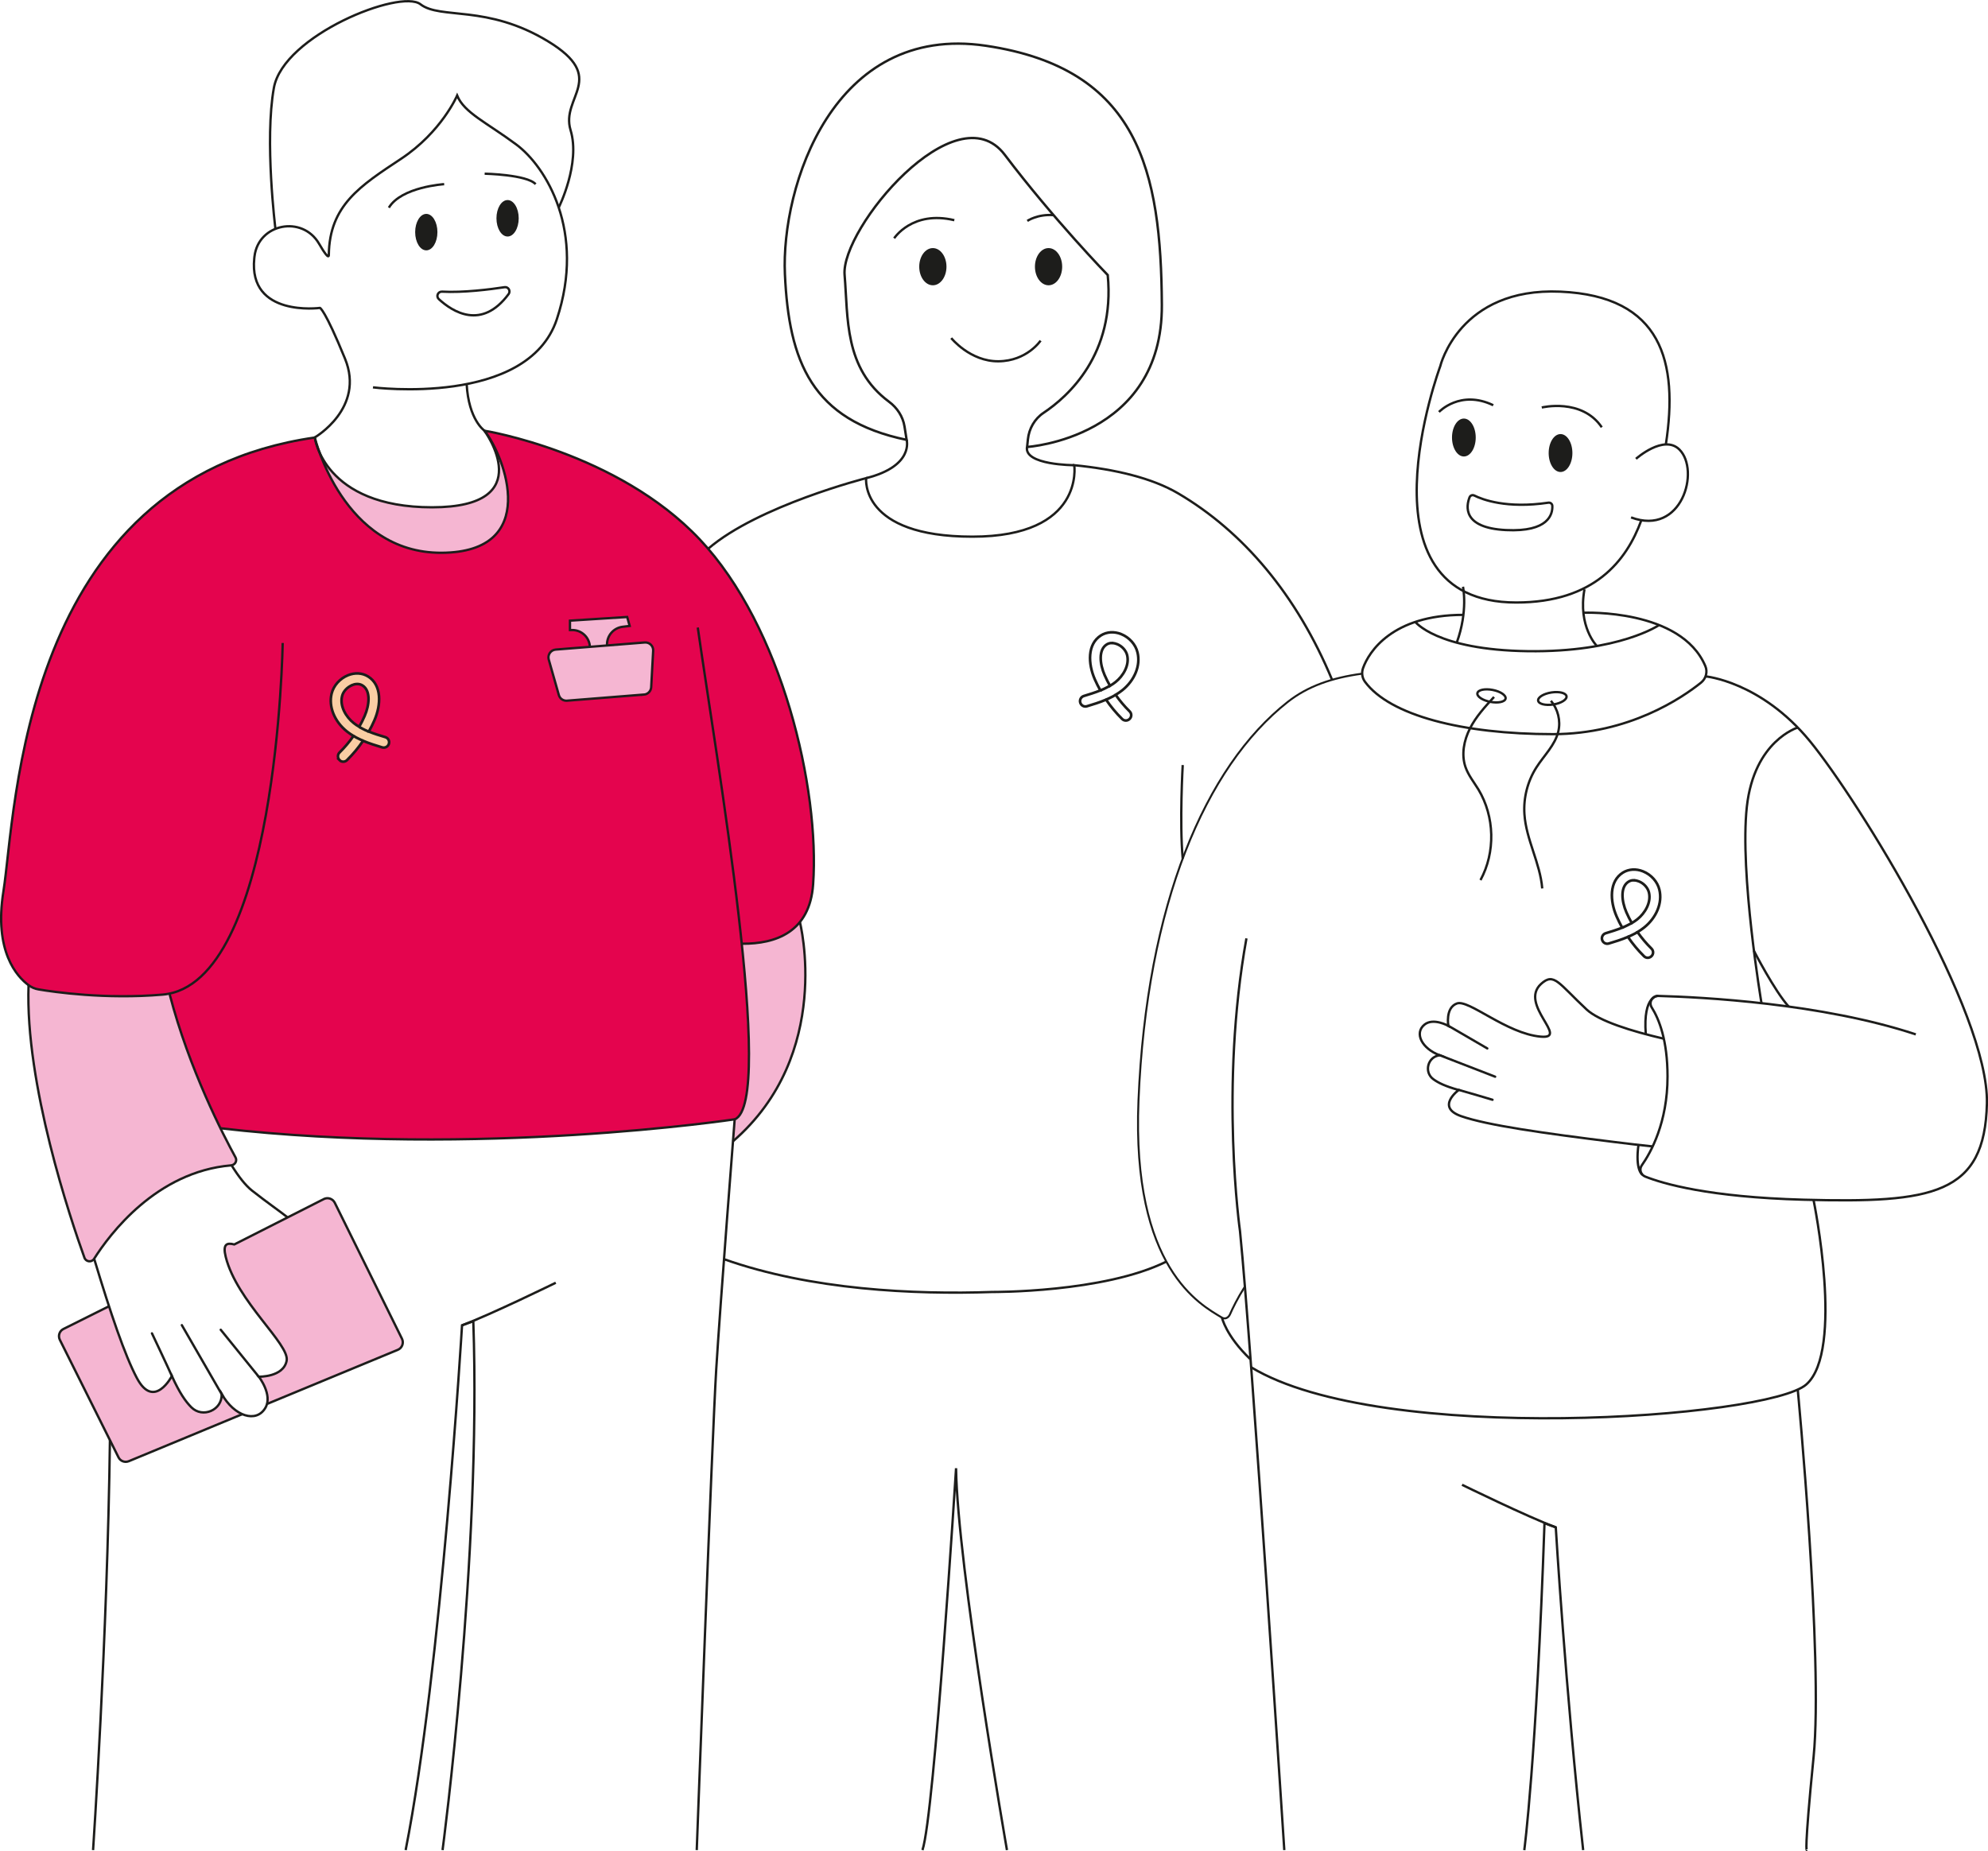 <svg xmlns="http://www.w3.org/2000/svg" id="a" width="271.46" height="252.83" viewBox="0 0 271.46 252.83"><path d="M95.54,73.65c-11.25-11.92-29.39-14.83-29.39-14.83,0,0,7.68,10.46-7.15,10.46s-16.02-9.53-16.02-9.53C2.72,65.57,2.19,110.99.47,121.71c-1.72,10.72,4.2,13.31,4.2,13.31,0,0,4.97,1.45,17.54.81,0,0,3.03,10.16,6.7,18.13h.1c35.56,4.3,71.3-1.09,71.3-1.09,2.57-1.05,2.28-11.37.97-23.97l.08-.02c4.56.03,9.21-1.58,9.67-8.09.93-13.11-4.24-35.22-15.49-47.14Z" fill="#e4044e"></path><path d="M109.22,125.91s4.75,17.92-9.15,29.96l.24-3s2.23-1.07,1.95-8.68-.91-15.32-.91-15.32c0,0,5.32.2,7.86-2.96Z" fill="#f5b6d2"></path><path d="M23.18,135.83c2.65,10.21,7.35,19.26,8.98,22.23.26.48-.07,1.04-.61,1.09-10.22.87-16.59,9.43-18.7,12.76-.33.52-1.11.43-1.32-.15-1.9-5.28-8.12-23.7-7.63-37.23,0,0,1.15.98,5.7,1.19s9.94.44,12.98.08" fill="#f5b6d2"></path><path d="M43.52,61.73c1.54,4.25,6.19,13.83,16.7,13.77,13.5-.08,8.71-13.03,5.84-16.68,0,0,7.68,10.46-7.15,10.46-10.47,0-14.14-4.75-15.39-7.54Z" fill="#f5b6d2"></path><path d="M87.95,94.85l-10.53.84c-.51.04-.97-.28-1.11-.77l-1.38-4.85c-.18-.65.27-1.3.94-1.36l12.17-.97c.64-.05,1.19.48,1.15,1.12l-.27,4.99c-.03.53-.45.96-.98,1.01Z" fill="#f5b6d2"></path><path d="M80.55,88.32h0c-.07-1.28-1.13-2.28-2.41-2.28h-.31v-1.28l7.81-.5.34,1.22-.98.12c-1.25.16-2.16,1.25-2.11,2.5v.03" fill="#f5b6d2"></path><g><path d="M30.26,190.36s0,.01,0,.04c.08,2.18-2.61,3.33-4.15,1.78-.79-.8-1.57-1.9-2.65-4.26,0,0-2.43,4.7-4.78.27-1.12-2.12-2.39-5.49-3.8-9.81l-6.22,3.11c-.55.27-.77.94-.5,1.48l8.01,16.05c.26.52.88.75,1.41.53l15.49-6.42h0c-1.02-.44-2.05-1.39-2.82-2.77Z" fill="#f5b6d2"></path><path d="M54.87,182.84l-9.18-18.58c-.27-.55-.94-.77-1.49-.5l-12.23,6.2-.61-.07-.42.1-.28.62c-.01.26.03.6.14,1.04,1.52,6.11,8.77,11.94,8.32,14.2-.45,2.26-3.8,2.17-3.8,2.17,0,0,1.58,2.03,1.09,3.74h.03s17.85-7.4,17.85-7.4c.59-.24.85-.94.57-1.51Z" fill="#f5b6d2"></path></g><g><path d="M153.74,98.4c-.19,0-.37-.07-.51-.21-.83-.82-1.56-1.7-2.2-2.64-.87.37-1.77.65-2.61.9-.39.12-.79-.1-.91-.49-.12-.38.1-.79.48-.91.76-.23,1.53-.47,2.26-.76-.28-.5-.53-1.01-.76-1.53-.93-2.13-1.03-4.81.85-5.99.79-.49,1.8-.56,2.76-.17,1.11.45,1.97,1.41,2.23,2.51.43,1.78-.39,3.8-2.09,5.16-.29.23-.59.43-.9.62.56.8,1.2,1.56,1.91,2.26.29.28.29.75,0,1.03-.14.14-.33.22-.52.22ZM151.84,87.81c-.23,0-.48.05-.72.2-1.14.71-.95,2.66-.29,4.17.22.51.47,1,.74,1.48.27-.16.52-.33.76-.52,1.03-.82,1.92-2.28,1.58-3.67-.16-.64-.69-1.23-1.36-1.5-.17-.07-.43-.15-.71-.15Z" fill="none" stroke="#1d1d1b" stroke-miterlimit="10" stroke-width=".36"></path><path d="M151.57,93.65s-.74.42-1.31.64" fill="none" stroke="#1d1d1b" stroke-miterlimit="10" stroke-width=".36"></path><path d="M151.03,95.55s.83-.36,1.32-.66" fill="none" stroke="#1d1d1b" stroke-miterlimit="10" stroke-width=".36"></path></g><g><path d="M225,130.8c-.19,0-.37-.07-.51-.21-.83-.82-1.56-1.7-2.2-2.64-.87.37-1.77.65-2.61.9-.39.12-.79-.1-.91-.49-.12-.38.1-.79.48-.91.76-.23,1.53-.47,2.26-.76-.28-.5-.53-1.01-.76-1.53-.93-2.13-1.03-4.81.85-5.99.79-.49,1.8-.56,2.76-.17,1.11.45,1.97,1.41,2.23,2.51.43,1.78-.39,3.8-2.09,5.16-.29.23-.59.43-.9.62.56.8,1.2,1.56,1.91,2.26.29.28.29.75,0,1.03-.14.14-.33.22-.52.22ZM223.09,120.21c-.23,0-.48.05-.72.2-1.14.71-.95,2.66-.29,4.17.22.51.47,1,.74,1.48.27-.16.52-.33.76-.52,1.03-.82,1.92-2.28,1.58-3.67-.16-.64-.69-1.23-1.36-1.5-.17-.07-.43-.15-.71-.15Z" fill="none" stroke="#1d1d1b" stroke-miterlimit="10" stroke-width=".36"></path><path d="M222.82,126.05s-.74.42-1.31.64" fill="none" stroke="#1d1d1b" stroke-miterlimit="10" stroke-width=".36"></path><path d="M222.29,127.95s.83-.36,1.32-.66" fill="none" stroke="#1d1d1b" stroke-miterlimit="10" stroke-width=".36"></path></g><g><path d="M46.36,103.8c-.28-.28-.28-.75,0-1.03.71-.7,1.35-1.46,1.91-2.26-.31-.19-.61-.39-.9-.62-1.7-1.36-2.52-3.38-2.09-5.16.27-1.1,1.12-2.06,2.23-2.51.96-.39,1.96-.33,2.76.17,1.88,1.18,1.78,3.86.85,5.99-.23.52-.48,1.04-.76,1.53.73.3,1.5.53,2.26.76.39.12.6.53.48.91-.12.39-.52.6-.91.49-.84-.26-1.74-.53-2.61-.9-.64.94-1.37,1.82-2.2,2.64-.14.14-.33.21-.51.21s-.38-.07-.52-.22ZM48.07,93.57c-.67.28-1.21.86-1.36,1.5-.34,1.39.55,2.85,1.58,3.67.24.19.5.37.76.52.27-.48.52-.97.74-1.48.66-1.51.85-3.46-.29-4.17-.24-.15-.49-.2-.72-.2-.29,0-.54.08-.71.15Z" fill="#facea4"></path><path d="M46.36,103.8c-.28-.28-.28-.75,0-1.03.71-.7,1.35-1.46,1.91-2.26-.31-.19-.61-.39-.9-.62-1.7-1.36-2.52-3.38-2.09-5.16.27-1.1,1.12-2.06,2.23-2.51.96-.39,1.96-.33,2.76.17,1.88,1.18,1.78,3.86.85,5.99-.23.52-.48,1.04-.76,1.53.73.3,1.5.53,2.26.76.39.12.6.53.48.91-.12.39-.52.6-.91.49-.84-.26-1.74-.53-2.61-.9-.64.94-1.37,1.82-2.2,2.64-.14.14-.33.21-.51.21s-.38-.07-.52-.22ZM48.07,93.57c-.67.28-1.21.86-1.36,1.5-.34,1.39.55,2.85,1.58,3.67.24.19.5.37.76.52.27-.48.52-.97.74-1.48.66-1.51.85-3.46-.29-4.17-.24-.15-.49-.2-.72-.2-.29,0-.54.08-.71.15Z" fill="none" stroke="#1d1d1b" stroke-miterlimit="10" stroke-width=".36"></path><path d="M49.05,99.28s.74.42,1.31.64" fill="none" stroke="#1d1d1b" stroke-miterlimit="10" stroke-width=".36"></path><path d="M49.59,101.17s-.83-.36-1.32-.66" fill="none" stroke="#1d1d1b" stroke-miterlimit="10" stroke-width=".36"></path></g><path d="M23.18,135.83c2.65,10.21,7.35,19.26,8.98,22.23.26.48-.07,1.04-.61,1.09-10.22.87-16.59,9.43-18.7,12.76-.33.52-1.11.43-1.32-.15-1.9-5.28-8.12-23.7-7.63-37.23" fill="none" stroke="#1d1d1b" stroke-miterlimit="10" stroke-width=".32"></path><path d="M55.39,252.66c4.9-24.76,7.7-71.67,7.7-71.67l1.54-.56c1.12,32.47-4.2,72.23-4.2,72.23" fill="none" stroke="#1d1d1b" stroke-miterlimit="10" stroke-width=".32"></path><line x1="30.27" y1="190.4" x2="24.83" y2="180.97" fill="none" stroke="#1d1d1b" stroke-linecap="round" stroke-miterlimit="10" stroke-width=".32"></line><path d="M23.47,187.92c-.49-1.12-2.72-5.83-2.72-5.83" fill="none" stroke="#1d1d1b" stroke-linecap="round" stroke-miterlimit="10" stroke-width=".32"></path><line x1="35.33" y1="188.01" x2="30.14" y2="181.6" fill="none" stroke="#1d1d1b" stroke-linecap="round" stroke-miterlimit="10" stroke-width=".32"></line><path d="M101.36,128.88c4.56.03,9.21-1.58,9.67-8.09.93-13.11-4.24-35.22-15.49-47.14-11.25-11.92-29.39-14.83-29.39-14.83,0,0,7.68,10.46-7.15,10.46-14.83,0-16.02-9.53-16.02-9.53C2.72,65.57,2.19,110.99.47,121.71c-1.33,8.26,1.88,11.69,3.43,12.83.41.3.87.5,1.37.58,2.05.35,9.11,1.38,16.94.71,15.73-1.36,16.39-48.02,16.39-48.02" fill="none" stroke="#1d1d1b" stroke-miterlimit="10" stroke-width=".32"></path><path d="M109.22,125.9s4.64,18.05-9.14,29.97" fill="none" stroke="#1d1d1b" stroke-miterlimit="10" stroke-width=".32"></path><path d="M100.32,152.87c5.66-2.31-2.53-49.5-5.04-67.17" fill="none" stroke="#1d1d1b" stroke-miterlimit="10" stroke-width=".32"></path><path d="M75.89,175.18s-8.94,4.38-12.8,5.81" fill="none" stroke="#1d1d1b" stroke-miterlimit="10" stroke-width=".32"></path><path d="M216.18,252.66c-2.42-21.9-3.74-44.08-3.74-44.08l-1.54-.56c-1.12,32.47-2.76,44.65-2.76,44.65" fill="none" stroke="#1d1d1b" stroke-miterlimit="10" stroke-width=".32"></path><path d="M199.64,202.77s8.94,4.38,12.8,5.81" fill="none" stroke="#1d1d1b" stroke-miterlimit="10" stroke-width=".32"></path><path d="M50.93,52.9s21.11,2.69,25.1-9.29c3.99-11.98-1.47-20.86-5.54-23.88s-7.09-4.32-8.07-6.68c0,0-2.12,4.97-7.66,8.64s-9.78,6.35-9.86,13.12c0,.6-.64-.33-1.33-1.52-2.28-3.93-8.28-2.78-8.82,1.73-.01.09-.02.18-.03.27-.82,8.07,8.97,6.76,8.97,6.76,0,0,.65.16,3.42,6.93,2.77,6.76-4.13,10.76-4.13,10.76,0,0,3.82,15.83,17.33,15.75,13.5-.08,8.71-13.03,5.84-16.68,0,0-2.16-1.44-2.43-6.37" fill="none" stroke="#1d1d1b" stroke-miterlimit="10" stroke-width=".32"></path><path d="M76.3,28.33s3-6,1.61-10.56,5.22-7.09-3.1-12.14-14.66-2.93-17.4-5.05-18.71,4.24-20.01,11.41.21,19.27.21,19.27" fill="none" stroke="#1d1d1b" stroke-miterlimit="10" stroke-width=".32"></path><path d="M68.9,39.22c-1.95.3-5.69.77-8.54.61-.56-.03-.85.64-.44,1.02,1.89,1.74,5.85,4.27,9.53-.69.31-.42-.04-1.02-.55-.94Z" fill="none" stroke="#1d1d1b" stroke-miterlimit="10" stroke-width=".32"></path><ellipse cx="58.21" cy="31.7" rx="1.52" ry="2.49" fill="#1d1d1b"></ellipse><ellipse cx="69.31" cy="29.81" rx="1.52" ry="2.49" fill="#1d1d1b"></ellipse><path d="M60.65,25.15s-5.83.36-7.55,3.21" fill="none" stroke="#1d1d1b" stroke-miterlimit="10" stroke-width=".32"></path><path d="M66.18,23.72s5.77.12,6.96,1.43" fill="none" stroke="#1d1d1b" stroke-miterlimit="10" stroke-width=".32"></path><path d="M137.5,252.66s-6.8-38.99-6.95-52.15c0,0-2.96,47.35-4.59,52.15" fill="none" stroke="#1d1d1b" stroke-miterlimit="10" stroke-width=".32"></path><path d="M98.86,171.96c11.89,4.21,25.97,4.85,36.65,4.48,0,0,15.16.11,23.76-4.15" fill="none" stroke="#1d1d1b" stroke-miterlimit="10" stroke-width=".32"></path><path d="M175.37,252.66s-4.42-68.36-6.05-84.54c0,0-2.8-19.65.88-39.97" fill="none" stroke="#1d1d1b" stroke-miterlimit="10" stroke-width=".32"></path><path d="M224.12,71.06c-2.01,5.51-6.42,11.22-17.08,11.22-22.37,0-10.38-32.25-10.38-32.25,0,0,2.56-10.81,16.42-10.2,13.87.61,16.12,9.61,14.39,20.87" fill="none" stroke="#1d1d1b" stroke-miterlimit="10" stroke-width=".32"></path><path d="M223.39,62.66s3.8-3.39,5.93-1.27c2.86,2.84.35,11.88-6.6,9.27" fill="none" stroke="#1d1d1b" stroke-miterlimit="10" stroke-width=".32"></path><ellipse cx="213.09" cy="61.87" rx="1.62" ry="2.59" fill="#1d1d1b"></ellipse><path d="M201.51,59.75c0,1.43-.73,2.59-1.62,2.59s-1.62-1.16-1.62-2.59.73-2.59,1.62-2.59,1.62,1.16,1.62,2.59Z" fill="#1d1d1b"></path><path d="M201.31,67.67c1.1.55,4.41,1.83,10.12.98.28-.04.53.16.54.44.05,1.1-.48,3.59-6.33,3.3-6.01-.3-5.43-3.31-4.97-4.48.1-.25.39-.36.63-.24Z" fill="none" stroke="#1d1d1b" stroke-miterlimit="10" stroke-width=".32"></path><path d="M196.49,56.26s2.9-3.09,7.41-.92" fill="none" stroke="#1d1d1b" stroke-miterlimit="10" stroke-width=".32"></path><path d="M210.53,55.65s5.45-1.33,8.19,2.7" fill="none" stroke="#1d1d1b" stroke-miterlimit="10" stroke-width=".32"></path><path d="M146.68,63.53s-6.87,0-6.44-2.49" fill="none" stroke="#1d1d1b" stroke-miterlimit="10" stroke-width=".32"></path><path d="M123.8,60.07s1.05,3.58-5.53,5.23" fill="none" stroke="#1d1d1b" stroke-miterlimit="10" stroke-width=".32"></path><path d="M95.14,252.66s2.1-56.55,2.66-65.65,2.52-34.15,2.52-34.15c0,0-35.04,5.28-70.25,1.22" fill="none" stroke="#1d1d1b" stroke-miterlimit="10" stroke-width=".32"></path><path d="M216.3,83.68s13.24-.56,16.56,7.28c.34.79.09,1.72-.58,2.26-2.59,2.08-9.85,7.04-20.24,7.04-12.38,0-22.26-2.56-25.65-7.15-.4-.54-.49-1.23-.27-1.86.78-2.21,3.97-7.28,13.7-7.28" fill="none" stroke="#1d1d1b" stroke-miterlimit="10" stroke-width=".32"></path><ellipse cx="211.97" cy="95.4" rx="1.96" ry=".83" transform="translate(-12.1 33.54) rotate(-8.8)" fill="none" stroke="#1d1d1b" stroke-miterlimit="10" stroke-width=".32"></ellipse><ellipse cx="203.66" cy="95.03" rx=".83" ry="1.96" transform="translate(71.93 277.12) rotate(-79.13)" fill="none" stroke="#1d1d1b" stroke-miterlimit="10" stroke-width=".32"></ellipse><path d="M226.58,85.34s-5.42,3.76-17.96,3.59-15.42-4.06-15.42-4.06" fill="none" stroke="#1d1d1b" stroke-miterlimit="10" stroke-width=".32"></path><path d="M218.05,88.22s-2.63-2.65-1.69-7.74" fill="none" stroke="#1d1d1b" stroke-miterlimit="10" stroke-width=".32"></path><path d="M199.77,80.13s.72,3.31-.85,7.63" fill="none" stroke="#1d1d1b" stroke-miterlimit="10" stroke-width=".32"></path><path d="M232.88,92.37s7.56.67,14.28,8.87c6.71,8.21,24.42,36.96,24.15,49.44-.27,12.48-7.39,13.63-25.03,13.16-12.97-.35-19.23-2.2-21.63-3.16-.62-.25-.85-1-.46-1.54,1.23-1.75,3.51-5.83,3.51-12.12,0-4.95-1.16-7.86-2.16-9.44-.44-.7.08-1.6.9-1.57,5.93.16,22.3,1,35.16,5.25" fill="none" stroke="#1d1d1b" stroke-miterlimit="10" stroke-width=".32"></path><path d="M226.44,136.01s-2.12-.2-1.71,5.22" fill="none" stroke="#1d1d1b" stroke-miterlimit="10" stroke-width=".32"></path><path d="M224.26,160.42s-1.01-.6-.52-4.14" fill="none" stroke="#1d1d1b" stroke-miterlimit="10" stroke-width=".32"></path><line x1="196.57" y1="144.1" x2="204.16" y2="147.04" fill="none" stroke="#1d1d1b" stroke-linecap="round" stroke-miterlimit="10" stroke-width=".32"></line><path d="M199.18,148.84c.89.24,4.62,1.35,4.62,1.35" fill="none" stroke="#1d1d1b" stroke-linecap="round" stroke-miterlimit="10" stroke-width=".32"></path><line x1="197.76" y1="140.08" x2="203.09" y2="143.18" fill="none" stroke="#1d1d1b" stroke-linecap="round" stroke-miterlimit="10" stroke-width=".32"></line><path d="M227.18,141.85c-4.37-1.02-8.81-2.39-10.53-3.99-3.84-3.58-4.44-5.11-6.22-3.49-3.08,2.81,3.95,7.56-.05,7.2-4.69-.42-9.82-5.12-11.44-4.53s-1.17,3.06-1.17,3.06c0,0-2.04-1.15-3.25-.18-1.44,1.16-.38,3.28,2.08,4.2,0,0,0,0-.03,0-1.62.19-2.17,2.31-.84,3.27.68.49,1.58.94,3.45,1.47,0,0-3.2,2.33.34,3.57s11.17,2.32,21.01,3.54c1.85.23,3.54.43,5.09.59" fill="none" stroke="#1d1d1b" stroke-miterlimit="10" stroke-width=".32"></path><path d="M240.53,137s-3-17.79-2-26.83c1-9.03,6.95-10.81,6.95-10.81" fill="none" stroke="#1d1d1b" stroke-miterlimit="10" stroke-width=".32"></path><path d="M239.49,129.84s2.82,5.48,4.75,7.62" fill="none" stroke="#1d1d1b" stroke-miterlimit="10" stroke-width=".32"></path><path d="M247.65,163.94s4.22,20.52-1,25.13-58.03,8.45-75.81-2.35" fill="none" stroke="#1d1d1b" stroke-miterlimit="10" stroke-width=".32"></path><path d="M211.77,95.71c.97,1.13,1.36,2.72,1.02,4.17-.44,1.88-1.96,3.29-3,4.93-1.2,1.88-1.78,4.15-1.63,6.38.23,3.48,2.15,6.67,2.43,10.14" fill="none" stroke="#1d1d1b" stroke-miterlimit="10" stroke-width=".32"></path><path d="M204.01,95.18c-1.23,1.34-2.47,2.69-3.29,4.31s-1.2,3.54-.61,5.26c.39,1.12,1.15,2.06,1.77,3.07,2.23,3.7,2.34,8.58.28,12.37" fill="none" stroke="#1d1d1b" stroke-miterlimit="10" stroke-width=".32"></path><path d="M245.48,189.76s3.49,36.72,2.17,50.12c-1.33,13.41-.93,12.78-.93,12.78" fill="none" stroke="#1d1d1b" stroke-miterlimit="10" stroke-width=".32"></path><ellipse cx="143.18" cy="36.42" rx="1.86" ry="2.54" fill="#1d1d1b"></ellipse><path d="M129.24,36.42c0,1.4-.83,2.54-1.86,2.54s-1.86-1.14-1.86-2.54.83-2.54,1.86-2.54,1.86,1.14,1.86,2.54Z" fill="#1d1d1b"></path><path d="M122.1,32.54s2.47-3.84,8.21-2.47" fill="none" stroke="#1d1d1b" stroke-miterlimit="10" stroke-width=".32"></path><path d="M129.89,46.17s2.58,3.21,6.46,3.17,5.74-2.82,5.74-2.82" fill="none" stroke="#1d1d1b" stroke-miterlimit="10" stroke-width=".32"></path><path d="M151.25,37.55s-7.4-7.61-14.05-16.41c-6.65-8.79-22.41,10.08-21.87,16.41.49,5.82-.1,12.73,6.06,17.31,1.11.82,1.9,2.01,2.12,3.38l.29,1.83c-12.97-2.68-16.08-10.72-16.62-22.62-.54-11.9,6.54-34.31,27.45-31.2,20.91,3.11,23.91,17.16,24.02,35.38.11,18.23-18.4,19.41-18.4,19.41l.11-1.04c.15-1.46.92-2.81,2.14-3.62,3.33-2.22,9.8-7.99,8.76-18.82Z" fill="none" stroke="#1d1d1b" stroke-miterlimit="10" stroke-width=".33"></path><path d="M140.28,30.17s1.37-.95,3.58-.79" fill="none" stroke="#1d1d1b" stroke-miterlimit="10" stroke-width=".32"></path><path d="M186.01,92c-4.18.56-7.47,1.74-10.16,3.85-11.3,8.88-19.28,27.66-20.39,54.44-.95,22.99,8.5,27.9,11.39,29.65.41.25.88.06,1.11-.46.36-.82,1-2.16,2.02-3.76" fill="none" stroke="#1d1d1b" stroke-miterlimit="10" stroke-width=".27"></path><path d="M96.7,74.94c6.84-5.89,21.57-9.64,21.57-9.64,0,0-.89,7.99,14.5,7.99,15.38,0,13.92-9.76,13.92-9.76,5.58.56,10.6,1.74,14.19,3.85,8.85,5.21,16.18,13.83,21.02,25.47" fill="none" stroke="#1d1d1b" stroke-miterlimit="10" stroke-width=".32"></path><path d="M161.5,104.48s-.45,7.81,0,12.78" fill="none" stroke="#1d1d1b" stroke-miterlimit="10" stroke-width=".32"></path><path d="M166.86,179.94s.51,2.45,3.85,5.66" fill="none" stroke="#1d1d1b" stroke-miterlimit="10" stroke-width=".32"></path><path d="M87.95,94.85l-10.53.84c-.51.04-.97-.28-1.11-.77l-1.38-4.85c-.18-.65.27-1.3.94-1.36l12.17-.97c.64-.05,1.19.48,1.15,1.12l-.27,4.99c-.03.53-.45.96-.98,1.01Z" fill="none" stroke="#1d1d1b" stroke-miterlimit="10" stroke-width=".32"></path><path d="M80.55,88.32h0c-.07-1.28-1.13-2.28-2.41-2.28h-.31v-1.28l7.81-.5.34,1.22-.98.12c-1.25.16-2.16,1.25-2.11,2.5v.03" fill="none" stroke="#1d1d1b" stroke-miterlimit="10" stroke-width=".32"></path><path d="M31.61,159.12c.95,1.54,1.9,2.76,2.81,3.48,2.11,1.66,3.72,2.76,4.82,3.63" fill="none" stroke="#1d1d1b" stroke-miterlimit="10" stroke-width=".32"></path><path d="M12.71,252.66s1.95-28.86,2.3-55.98" fill="none" stroke="#1d1d1b" stroke-miterlimit="10" stroke-width=".32"></path><path d="M33.08,193.13l-15.49,6.42c-.54.22-1.15,0-1.41-.53l-8.01-16.05c-.27-.55-.05-1.21.5-1.48l6.25-3.12" fill="none" stroke="#1d1d1b" stroke-miterlimit="10" stroke-width=".32"></path><path d="M12.86,171.91c2.25,7.48,4.19,13.19,5.83,16.28,2.35,4.43,4.78-.27,4.78-.27,1.08,2.36,1.86,3.46,2.65,4.26,1.54,1.55,4.23.4,4.15-1.78,0-.02,0-.04,0-.04,1.72,3.07,4.73,4.03,5.97,1.9,1.03-1.78-.9-4.25-.9-4.25,0,0,3.35.09,3.8-2.17s-6.8-8.09-8.32-14.2c-.42-1.7.11-1.96,1.14-1.7,0,0,0,.02.03.01l12.23-6.2c.55-.27,1.21-.05,1.49.5l9.18,18.58c.28.57.02,1.27-.57,1.51l-17.85,7.39" fill="none" stroke="#1d1d1b" stroke-miterlimit="10" stroke-width=".32"></path></svg>